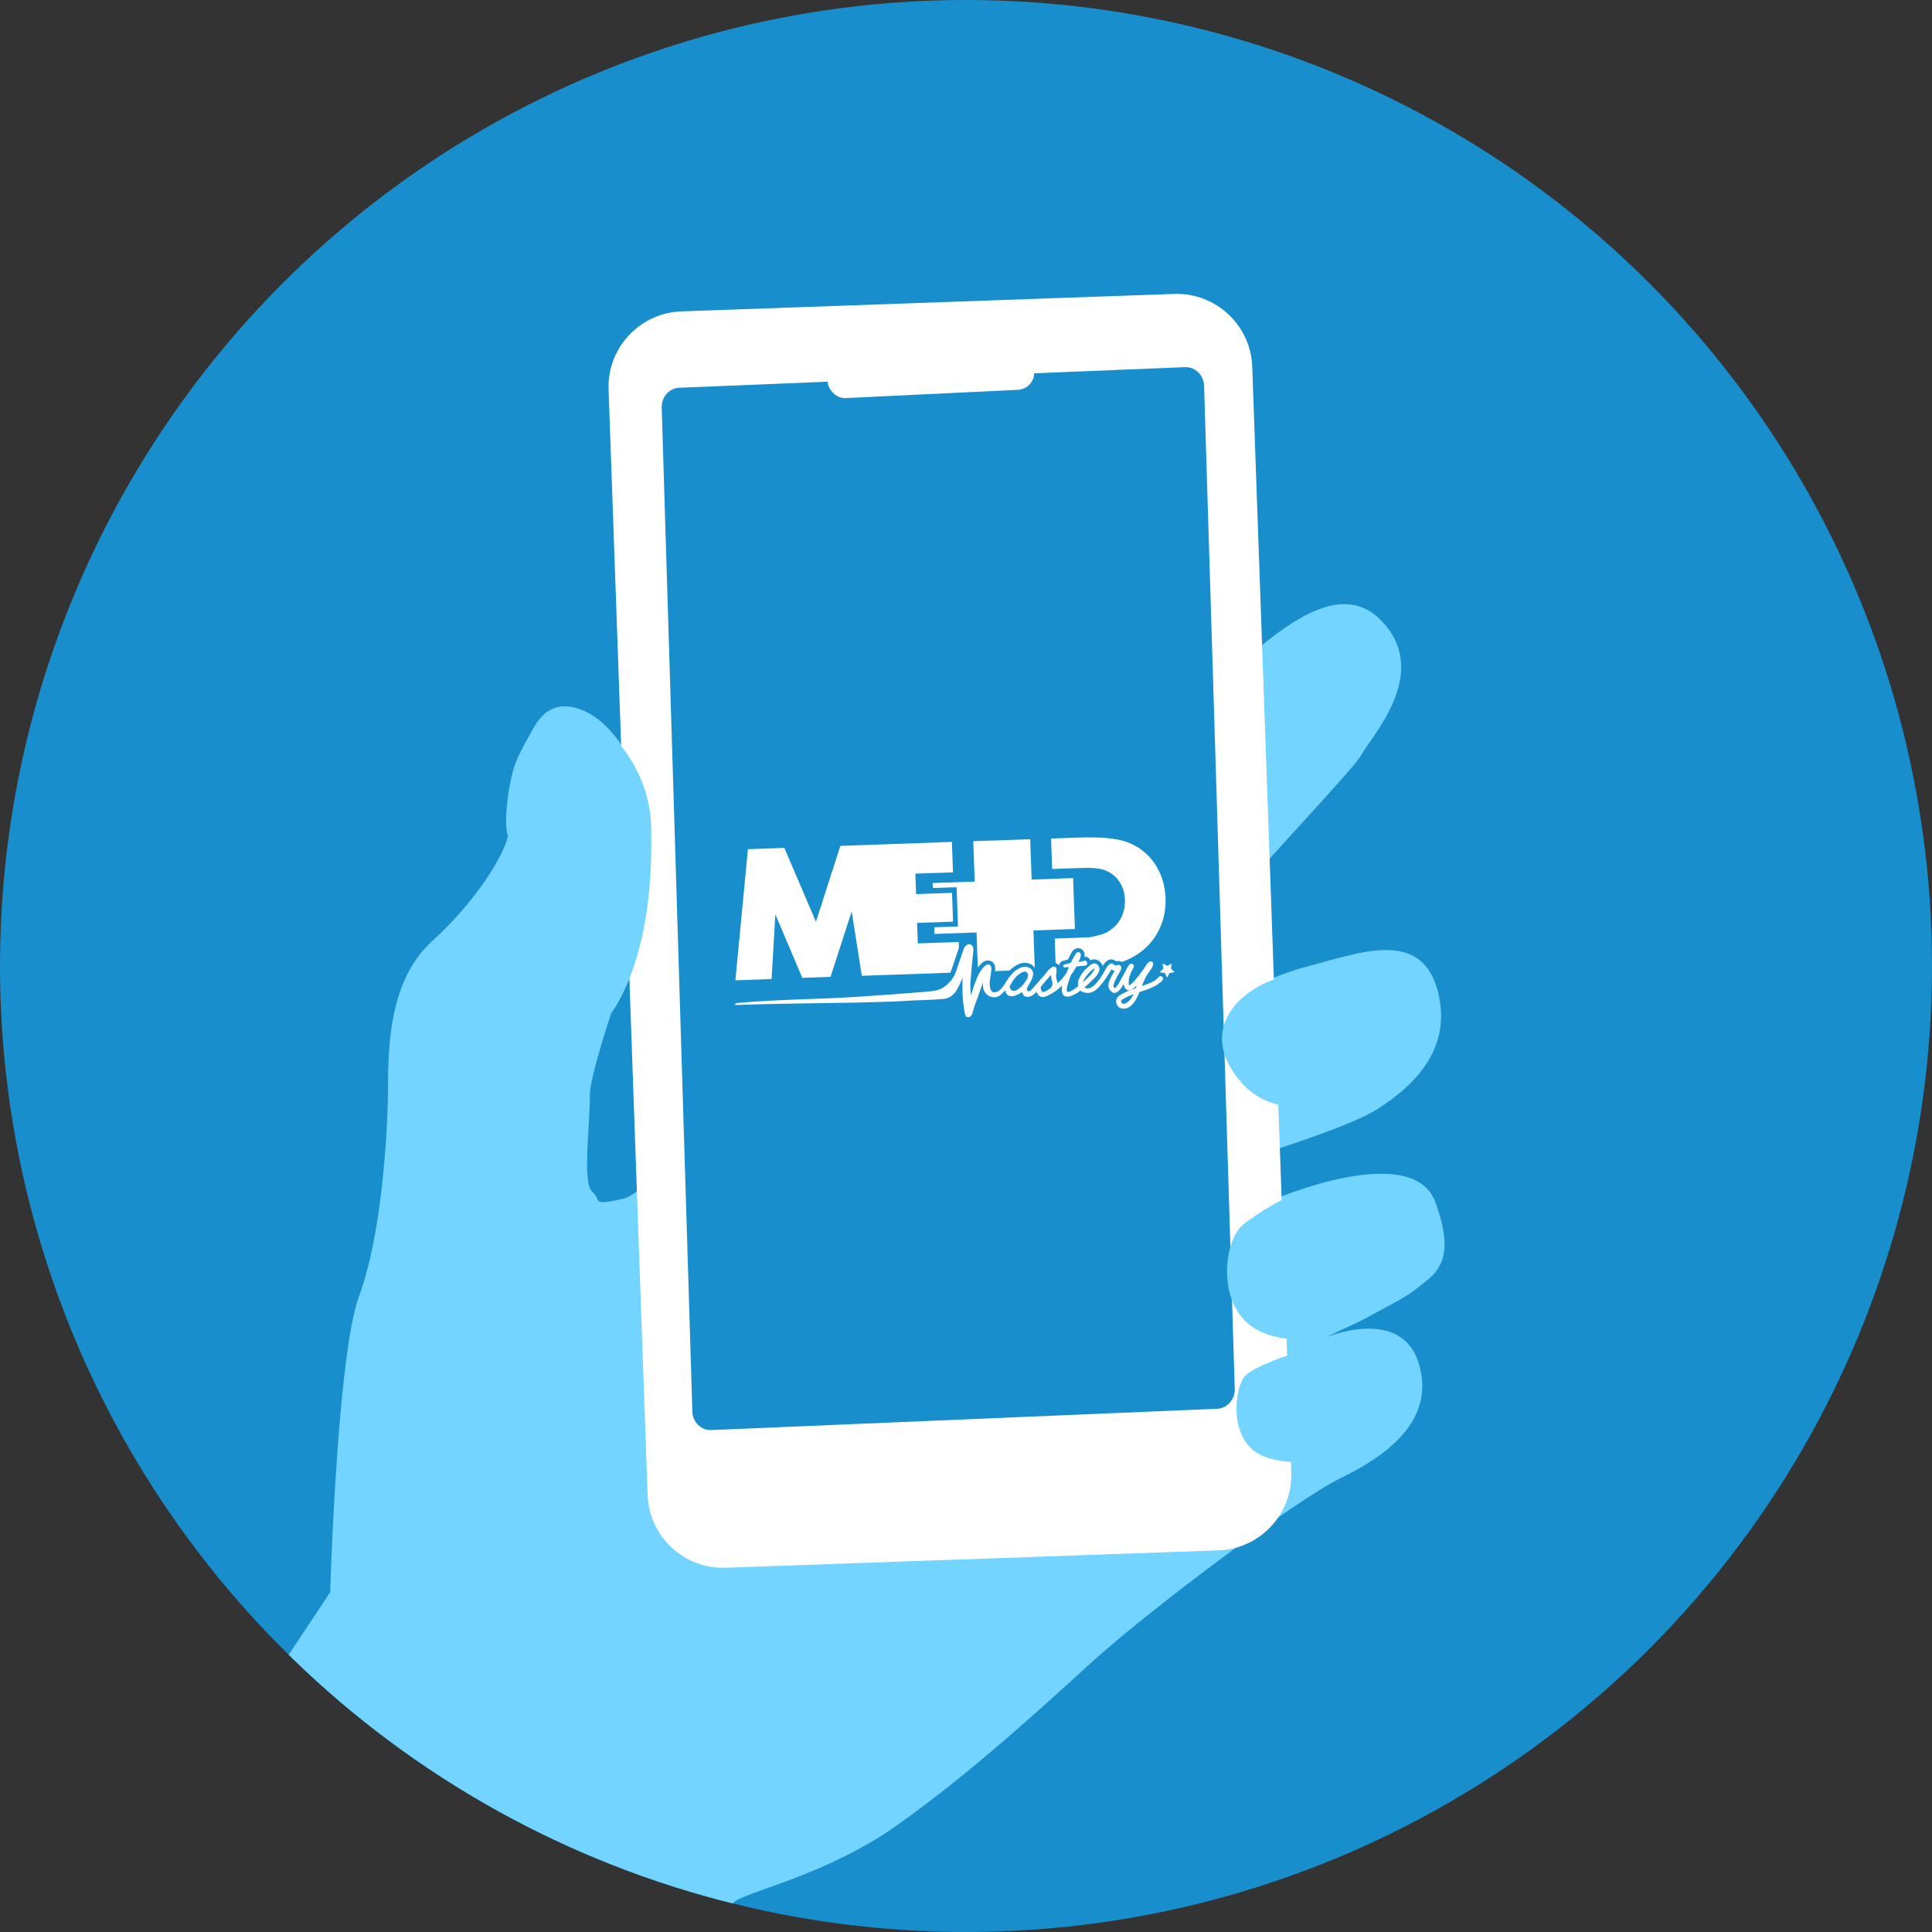 <?xml version="1.0" encoding="UTF-8"?><svg xmlns="http://www.w3.org/2000/svg" xmlns:xlink="http://www.w3.org/1999/xlink" viewBox="0 0 300 300"><rect x="0" y="0" width="300" height="300" fill="#333333" stroke="none"/><defs><style>.cls-1{clip-path:url(#clippath);}.cls-2{fill:none;}.cls-2,.cls-3,.cls-4,.cls-5{stroke-width:0px;}.cls-3{fill:#188ecc;}.cls-4{fill:#73d4ff;}.cls-5{fill:#fff;}</style><clipPath id="clippath"><circle class="cls-2" cx="150" cy="150" r="150"/></clipPath></defs><g id="Layer_3"><circle class="cls-3" cx="150" cy="150" r="150"/></g><g id="Layer_1"><g class="cls-1"><g id="Old_description"><path class="cls-4" d="M-11.73,326.11s36.29-39.2,43.7-50.04c7.4-10.84,19.3-28.82,19.3-28.82,0,0,1.06-36.75,4.49-46.01s4.5-24.86,4.5-33.32,1.19-16.7,6.94-21.88c5.75-5.18,10.73-12.3,11.7-16.26.97-3.97,1.39-21.42,9.72-20.03s14.28,15.87,12.09,27.17c-2.18,11.3-9.12,28.36-9.12,33.32s-1.19,13.48.4,14.87-.4,2.18,4.96.99,79.13-67.82,88.65-76.55c9.52-8.72,21.22-21.22,28.95-13.12,7.73,8.1-1.59,17.85-3.17,20.82s-33.52,35.89-34.31,40.46c-.79,4.56,17.25-5.37,25.58-7.54,8.33-2.17,18.05-6.15,20.62,3.77,2.58,9.92-5.37,15.67-9.32,18.24-3.95,2.58-16.18,6.4-16.18,6.4l-.11,7.73s21.65-9.36,25.22.36c3.57,9.71-.4,11.33-2.98,13.48-2.58,2.15-14.08,7.54-14.08,7.54,0,0,11.7-4.96,14.47,3.97,2.77,8.92-5.15,14.48-12.09,17.85s-29.95,20.62-39.07,28.95c-9.12,8.33-19.44,17.65-30.15,25.18s-23.2,10.14-24.99,11.7-20.23,30.74-20.23,30.74l-105.5.03Z"/><path class="cls-5" d="M189.19,240.74l-76.49,2.7c-6.47.23-11.91-4.83-12.14-11.3,0,0,0-.02,0-.03l-6.06-171.62c-.23-6.48,4.84-11.91,11.32-12.14,0,0,0,0,.01,0l76.48-2.71c6.48-.22,11.92,4.85,12.14,11.33,0,0,0,0,0,0l6.06,171.63c.23,6.48-4.84,11.92-11.32,12.15,0,0,0,0,0,0"/><path class="cls-3" d="M107.51,219.16l-4.76-155.86c-.05-1.65,1.17-3.03,2.73-3.09l78.54-3.2c1.58-.06,2.9,1.24,2.95,2.9l4.76,155.75c.05,1.65-1.17,3.03-2.73,3.09l-78.54,3.31c-1.58.07-2.91-1.24-2.96-2.9Z"/><rect class="cls-5" x="128.52" y="55.87" width="32.09" height="5.29" rx="2.64" ry="2.64" transform="translate(-2.65 7.02) rotate(-2.75)"/><path class="cls-4" d="M84.88,110.54c2.77.4,5.15,1,4.56,6.74s-2.18,8.53-5.16,10.73-4.56,3.17-5.37,1.79,0-8.88,1.39-11.93c2.36-5.16,4.57-7.34,4.57-7.34Z"/><path class="cls-4" d="M94.17,113.32s6.74,5.75,6.94,15.07c.2,9.32-.79,16.66-3.17,23.01s-4.77,7.75-4.77,7.75l1-45.83Z"/><path class="cls-4" d="M193.32,213.67c2.84-2.84,17.85-6.74,21.42-6.35s8.72,9.32,1.19,13.69-12.49,7.34-19.04,5.37-5.15-11.12-3.57-12.7Z"/><path class="cls-4" d="M196.69,215.26c4.77-2.18,9.32-.6,8.95,2.77-.38,3.37-2.98,5.55-5.15,5.96s-4.17-2.98-4.37-5.16c-.15-1.22.05-2.46.57-3.58Z"/><path class="cls-4" d="M215.53,167.86s-15.27,8.95-22.8.2c-7.54-8.75.99-15.07,6.15-16.26s8.35-4.77,14.47-1.79,4.76,17.46,2.18,17.86Z"/><path class="cls-4" d="M197.09,155.56c2.3-1.84,11.1-3.97,12.69,1.99s0,7.53-2.58,9.12-4.37,1.99-5.75,1.79-3.58-3.38-4.36-6.56c-.78-3.18-1-5.54,0-6.33Z"/><path class="cls-4" d="M193.12,190.07c11.5-8.62,20.82-7.75,24.79-4.56s5.16,11.7-.6,15.87c-5.75,4.17-14.47,8.72-21.61,5.37s-5.75-14.29-2.58-16.67Z"/><path class="cls-4" d="M195.9,191.86c2.39-2.39,11.33-4.17,12.89.2s2.18,8.35-2.78,10.51-4.77,1.19-6.35-.6-5.16-8.72-3.77-10.11Z"/></g><path class="cls-5" d="M171.09,145.08c-.75.24-1.38.38-1.98.46h0s-.69.03-.69.03l-1,.04-.44.02-3.2.11.13,3.79c.17.07.41.2.54.39,0,0,0,0,0,0,.04-.38.34-.68.77-.77.15-.03.29-.07.45-.11.05-.01.1-.03.15-.04.15-.31.3-.59.44-.84.01-.03.03-.05.04-.08.14-.26.35-.64.79-.79.38-.13.8-.02,1.07.29.21.24.3.58.24.9,0,.03-.01.06-.02.09,0,0,.02,0,.03,0,.4-.04.74.19.89.55.19-.09.39-.15.61-.15.41,0,.79.2,1.06.55.11.15.2.31.26.47.32-.52.74-.99,1.3-1.01.19,0,.39.04.56.15.08.05.14.1.19.14.17-.05.39-.06.58-.02.12.03.23.07.33.13,1.02-.36,1.98-.85,2.89-1.52,2.63-1.96,4.03-5.01,3.91-8.38-.15-4.17-2.49-7.49-6.06-8.75-2.28-.78-5.39-.74-7.76-.66l-3.96.14.17,4.72,3.2-.11.91-.03c1.95-.07,3.2,0,4.13.36,1.92.76,2.99,2.5,3.06,4.55.09,2.52-1.3,4.61-3.62,5.41Z"/><path class="cls-5" d="M179.95,151.7c-.65.76-1.69,1.07-2.59,1.39-.02,0-.03.01-.05.02.24-.63.5-1.23.86-1.82.26-.43.91-1.12.9-1.65,0-.32-.35-.41-.59-.3-.37.18-.66.8-.89,1.12-.46.63-.92,1.26-1.44,1.85-.21.24-.44.47-.71.65-.05.04-.09.05-.11.05-.08-.16-.06-.43-.06-.59-.01-.55.22-1.11.44-1.6.1-.22.3-.46.35-.71.07-.34-.3-.56-.58-.4-.26.15-.43.53-.56.78-.32.58-.61,1.17-.94,1.75-.11.19-.62,1.19-.88,1.17-.76-.08.79-2.47.9-2.7.15-.3.2-.78-.23-.87-.15-.03-.3.01-.44.06-.28.1-.29-.12-.52-.25-.67-.4-1.32,1.27-1.59,1.67-.51.77-1.65,2.68-2.83,2.02.46-.4.91-.84,1.34-1.26.42-.41.82-.83.97-1.41.12-.48-.26-1.08-.77-1.08-.41,0-.83.43-1.11.68-.49.43-.9.96-1.19,1.54-.23.44-.31.93-.21,1.34-.2.15-.4.3-.61.44-.14.1-.99.67-1.12.35-.14-.36.08-.94.18-1.29.11-.4.25-.8.4-1.19.01-.02.03-.04.04-.06.28-.41.59-.86.86-1.34.46-.04.91-.08,1.37-.12.39-.03.35-.8-.04-.76-.34.03-.68.16-1.02.19.15-.35.29-.65.35-1,.05-.3-.19-.61-.51-.5-.24.08-.38.39-.5.59-.2.34-.38.7-.55,1.06-.33.08-.59.17-.91.23-.39.07-.37.49.03.46.2-.02.39-.03.59-.05-.13.31-.26.62-.39.94-.39.56-.83,1.1-1.34,1.57-.02-.12-.07-.25-.11-.35-.12-.29-.15-.56-.15-.87,0-.35.19-.89-.02-1.2-.09-.14-.28-.21-.44-.15-.6.24-1.08.99-1.48,1.45-.42.48-.84.96-1.26,1.44-.23.27-.46.53-.7.79-.23.17-.64.24-.64-.16,0-.35.44-.9.59-1.2.26-.52.53-1.14.28-1.66-.15-.31-.47-.53-.81-.6s-.7-.02-1.02.1c-.76.28-1.35.89-1.83,1.54-.52.7-1.26,2.42-2.36,2.27-.3-.04-.45-.32-.53-.59-.21-.76,0-1.62.1-2.38.05-.34.18-.96-.12-1.23-.74-.66-1.87,1.55-2.01,1.89-.37.91-.68,1.85-.99,2.79-.05-.67-.11-1.34-.06-2.02.11-1.56.26-3.12.43-4.68.02-.22.05-.44,0-.66s-.17-.43-.37-.52c-.27-.13-.61,0-.82.22s-.31.52-.41.8c-.35,1.03-.7,2.06-1.05,3.09-.31.91-.7,1.44-1.41,2.11-.92.87-1.96,1-3.16,1.1-3.69.3-7.23.57-11.09.81-6.15.39-11.99.37-18.15.93-.49.04-.78.34-.29.32,8.02-.29,15.95-.24,24.02-.52,1.66-.06,3.14-.19,4.8-.23.79-.02,1.75-.06,2.53-.13.64-.06,1.19,0,1.77-.36.66-.41.93-.78,1.27-1.44.28-.54.55-1.09.78-1.66-.13.34-.08.82-.09,1.18-.01.5,0,.99.02,1.49.04.97.15,1.94.33,2.89.05.25.12.54.36.65.22.1.5-.01.65-.2s.21-.44.27-.68c.17-.75.52-1.51.77-2.25.26-.74.51-1.51.8-2.26-.03.28-.02.56.01.82.09.8.83,1.51,1.7,1.5.79,0,1.11-.44,1.72-1.08,0,.05.03.17.11.35.44,1,1.71.51,2.52-.08.03.14.09.28.18.42.35.53,1.08.34,1.51.04.2-.14.38-.31.56-.49.12.35.32.66.69.77.4.12.8-.04,1.14-.24.82-.37,1.53-.9,2.15-1.52-.08.39-.09.78,0,1.15.28,1.03,1.56.47,2.14.12.24-.15.48-.31.7-.48.16.14.36.25.61.31,1.07.26,1.77-.3,2.44-1.06.68-.77,1.25-1.66,1.76-2.55.14.12.32.23.5.22,0,0,0,0,.01,0-.04.07-.08.14-.12.2-.55.95-1.5,2.35-.23,3.16.71.45,1.44-.8,1.71-1.24.01-.02.02-.03.03-.05.07.63.47,1.22,1.17.87.31-.15.58-.38.84-.63-.04.13-.09.26-.13.39-.69.25-1.39.51-2.04.85-.46.24-.98.55-1.02,1.12-.04.5.29,1.07.81,1.19,1.46.32,2.32-1.31,2.82-2.54,1.23-.44,2.69-.81,3.56-1.84.32-.37-.25-.88-.57-.51ZM158.95,152.8s-.02.03-.04.05c-.29.34-.72.74-1.13.93-.46.22-.78,0-.95-.34-.14-.28.12-.57.27-.84.36-.67.77-1.11,1.42-1.51.23-.14.5-.29.75-.2.3.1.42.48.34.79-.07.28-.17.4-.32.63-.1.15-.24.36-.34.5ZM163.21,153.32c-.17.19-.44.37-.7.52,0,0,0,0-.01,0-.03.01-.05.03-.08.04-.08.04-.15.08-.22.11-.47.21-.57-.32-.62-.7.23-.29.45-.59.68-.84.32-.37.65-.74.97-1.11,0,.12,0,.24,0,.37.01.62.47,1.08-.02,1.62ZM168.13,152.55c.17-.54.69-1.19.88-1.4.24-.27.51-.51.8-.71.51-.35-.29.77-.44.93-.4.4-.81.8-1.24,1.18ZM174.6,155.85c-.26.08-.53-.11-.51-.39.02-.22.37-.37.53-.46.44-.25.92-.44,1.4-.62-.32.67-.75,1.26-1.42,1.48Z"/><path class="cls-5" d="M181.94,149.63c0,.1-.03.21-.04.31-.02.11-.04.23-.06.34,0,.05-.02.1,0,.14.02.05.08.08.12.12.05.05.1.1.15.15.05.05.1.1.15.15.03.04.08.08.11.12-.08.04-.19.04-.28.05-.12.02-.23.03-.35.05-.1.02-.14.02-.19.11-.05.11-.11.21-.16.32-.03.07-.07.13-.1.2-.02.03-.03.07-.06.1-.07-.05-.1-.19-.14-.27-.04-.08-.07-.15-.11-.23-.03-.05-.05-.17-.1-.21-.04-.03-.17-.03-.23-.03-.09-.01-.17-.02-.26-.04-.09-.01-.21-.02-.29-.05.03-.09.16-.17.22-.23.08-.08.16-.15.24-.23.03-.03.08-.06.09-.1.01-.06-.03-.17-.04-.23-.01-.09-.03-.18-.04-.27-.01-.08-.05-.2-.04-.28.22.05.43.22.62.33.11.06.22-.03.32-.08.07-.04.15-.07.22-.11.07-.04.17-.11.25-.12Z"/><path class="cls-5" d="M151.83,150.23c.41-.52.9-1.02,1.44-1.09l.38.02c.17.04.34.11.48.23.43.39.44.96.38,1.4l2.23-.08c.49-.45.99-.84,1.53-1.04.47-.17.91-.21,1.33-.11.47.1.89.38,1.08.75l-.21-5.83,6.44-.23-.28-7.9-6.44.23-.22-6.27-8.84.31.22,6.27-6.53.23.03.77,3.69-.13.22,6.1-3.69.13.04,1.03,6.53-.23.19,5.45Z"/><path class="cls-5" d="M120.38,141.94l4.2,9.9,4.38-.15,3.29-10.16,1.57,9.99,2.86-.1,2.97-.1,7.92-.28c.06-.17.12-.31.18-.47l1.05-3.08c.03-.09.01-.18.1-.28l-.03-.94-6.35.22-.11-3.18,5.58-.2-.16-4.47-5.58.2-.11-3.18,5.84-.21-.17-4.72-11.79.42h-.04s-5.49.2-5.49.2l-3.79,11.78-4.91-11.47-5.65.2-1.95,20.36,5.62-.2.59-10.07Z"/></g></g></svg>